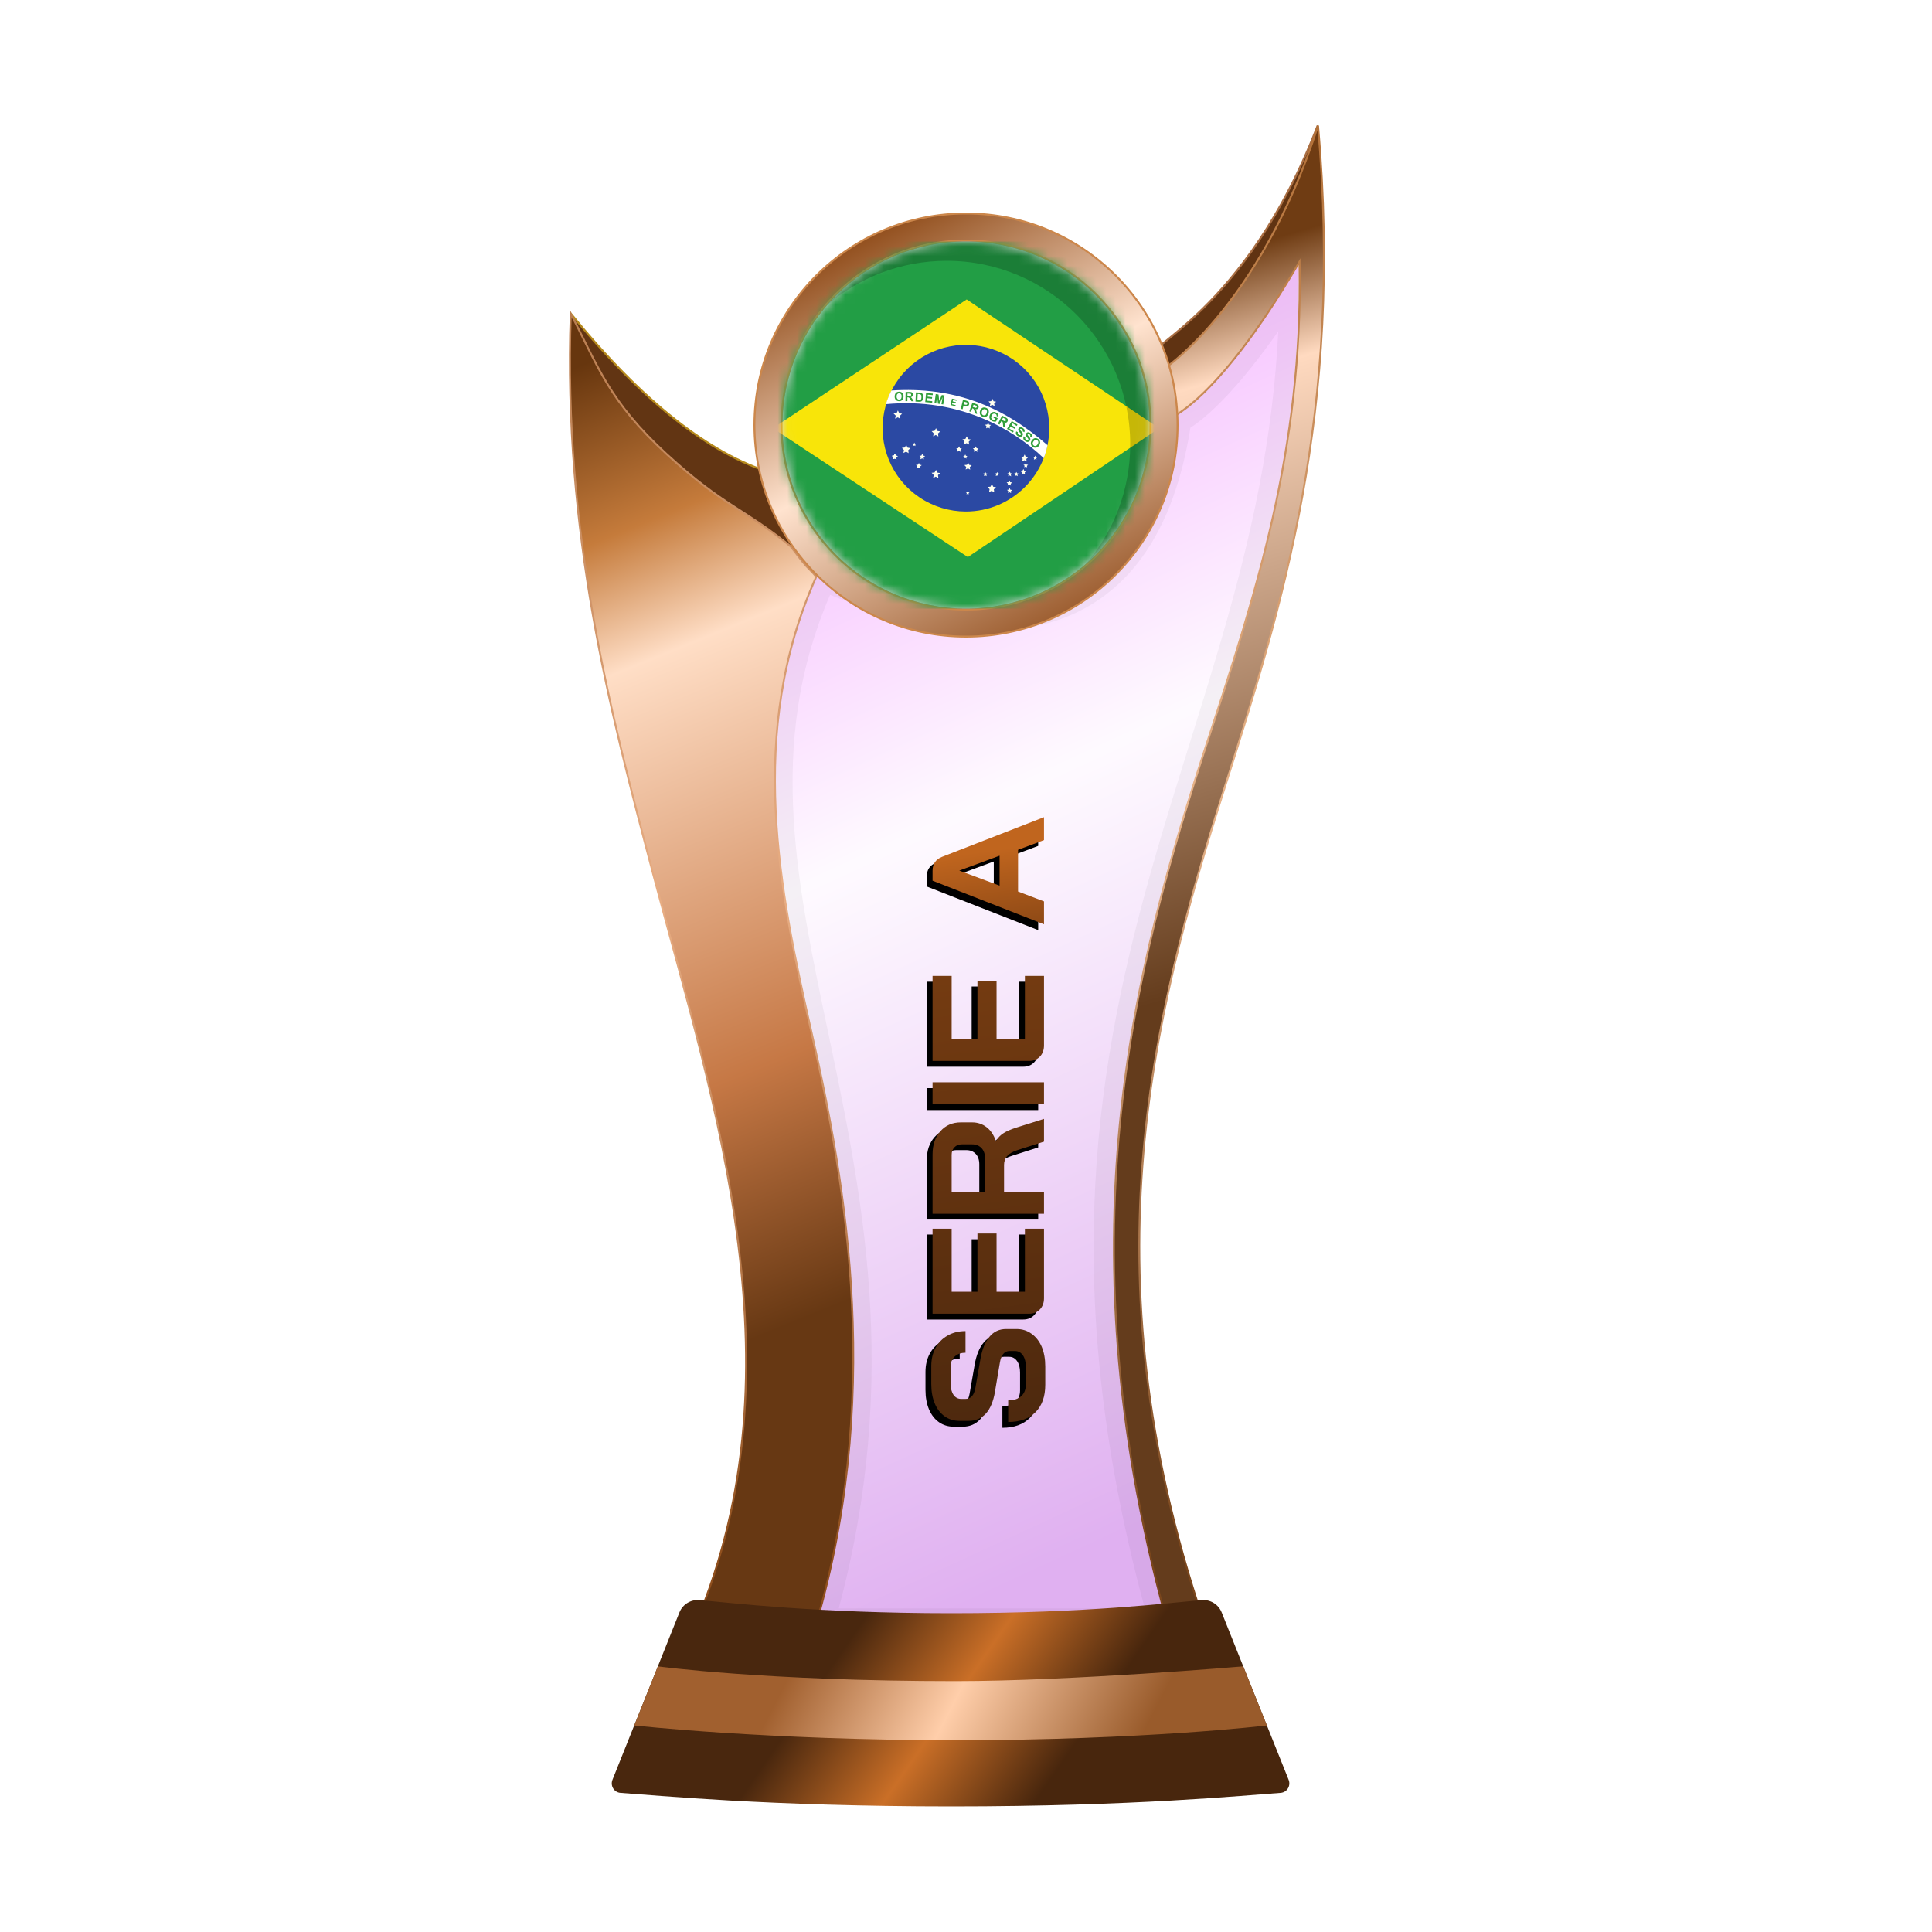 <?xml version="1.0" encoding="UTF-8"?>
<svg width="200px" height="200px" viewBox="0 0 200 200" version="1.1" xmlns="http://www.w3.org/2000/svg" xmlns:xlink="http://www.w3.org/1999/xlink">
    <title>brazil_bronze</title>
    <defs>
        <linearGradient x1="39.044%" y1="6.772%" x2="58.233%" y2="95.397%" id="linearGradient-1">
            <stop stop-color="#EE86FF" offset="0%"></stop>
            <stop stop-color="#FEF7FF" offset="37.799%"></stop>
            <stop stop-color="#CB7CE7" offset="100%"></stop>
        </linearGradient>
        <filter x="-9.2%" y="-7.0%" width="118.4%" height="110.5%" filterUnits="objectBoundingBox" id="filter-2">
            <feGaussianBlur stdDeviation="1" in="SourceGraphic"></feGaussianBlur>
        </filter>
        <linearGradient x1="50.332%" y1="8.222%" x2="53.008%" y2="57.196%" id="linearGradient-3">
            <stop stop-color="#6F3C13" offset="0%"></stop>
            <stop stop-color="#FFDAC0" offset="17.202%"></stop>
            <stop stop-color="#643C1C" offset="100%"></stop>
        </linearGradient>
        <linearGradient x1="50.955%" y1="-0.323%" x2="51.506%" y2="94.957%" id="linearGradient-4">
            <stop stop-color="#B37138" offset="0%"></stop>
            <stop stop-color="#E7B389" offset="47.712%"></stop>
            <stop stop-color="#7A461C" offset="100%"></stop>
        </linearGradient>
        <linearGradient x1="48.684%" y1="0.016%" x2="56.281%" y2="77.617%" id="linearGradient-5">
            <stop stop-color="#67360E" offset="0%"></stop>
            <stop stop-color="#C57B3B" offset="17.533%"></stop>
            <stop stop-color="#FFDEC6" offset="30.861%"></stop>
            <stop stop-color="#C67845" offset="74.156%"></stop>
            <stop stop-color="#673813" offset="100%"></stop>
        </linearGradient>
        <linearGradient x1="52.298%" y1="-0.283%" x2="54.68%" y2="93.621%" id="linearGradient-6">
            <stop stop-color="#BA7E51" offset="0%"></stop>
            <stop stop-color="#E8AD83" offset="47.712%"></stop>
            <stop stop-color="#904F1D" offset="100%"></stop>
        </linearGradient>
        <linearGradient x1="29.723%" y1="45.927%" x2="71.412%" y2="54.64%" id="linearGradient-7">
            <stop stop-color="#49270E" offset="0%"></stop>
            <stop stop-color="#CA6F27" offset="49.166%"></stop>
            <stop stop-color="#48260D" offset="100%"></stop>
        </linearGradient>
        <linearGradient x1="22.357%" y1="48.161%" x2="82.774%" y2="51.797%" id="linearGradient-8">
            <stop stop-color="#A1602F" offset="0%"></stop>
            <stop stop-color="#FFCEAA" offset="46.571%"></stop>
            <stop stop-color="#995B2B" offset="100%"></stop>
        </linearGradient>
        <linearGradient x1="23.205%" y1="8.071%" x2="68.723%" y2="96.164%" id="linearGradient-9">
            <stop stop-color="#945221" offset="0%"></stop>
            <stop stop-color="#FFE3CF" offset="47.712%"></stop>
            <stop stop-color="#9F6134" offset="100%"></stop>
        </linearGradient>
        <linearGradient x1="0%" y1="50.651%" x2="94.547%" y2="48.224%" id="linearGradient-10">
            <stop stop-color="#4E290E" offset="0%"></stop>
            <stop stop-color="#743B11" offset="78.543%"></stop>
            <stop stop-color="#C0651E" offset="100%"></stop>
        </linearGradient>
        <path d="M74.856,121.8 C73.648,121.8 72.703,121.465 72.022,120.795 C71.341,120.114 71,119.169 71,117.96 L73.241,117.96 C73.241,118.531 73.384,118.982 73.67,119.311 C73.966,119.63 74.373,119.789 74.889,119.789 L76.719,119.789 C77.202,119.789 77.592,119.691 77.889,119.493 C78.196,119.284 78.35,119.009 78.35,118.669 L78.35,118.108 C78.35,117.57 77.955,117.235 77.164,117.103 L74.131,116.592 C73.142,116.427 72.39,116.114 71.873,115.653 C71.368,115.18 71.115,114.582 71.115,113.856 L71.115,112.934 C71.115,112.351 71.269,111.84 71.577,111.401 C71.895,110.95 72.34,110.604 72.912,110.363 C73.494,110.121 74.164,110 74.922,110 L76.785,110 C77.499,110 78.13,110.148 78.68,110.445 C79.229,110.742 79.652,111.159 79.949,111.697 C80.256,112.225 80.41,112.84 80.41,113.543 L78.169,113.543 C78.169,113.082 78.043,112.714 77.79,112.439 C77.537,112.153 77.202,112.011 76.785,112.011 L74.922,112.011 C74.461,112.011 74.087,112.109 73.802,112.307 C73.527,112.505 73.39,112.769 73.39,113.098 L73.39,113.543 C73.39,114.093 73.769,114.433 74.527,114.565 L77.543,115.092 C78.542,115.268 79.306,115.581 79.834,116.032 C80.361,116.471 80.624,117.043 80.624,117.746 L80.624,118.834 C80.624,119.416 80.46,119.932 80.13,120.383 C79.811,120.833 79.361,121.185 78.779,121.437 C78.196,121.679 77.521,121.8 76.752,121.8 L74.856,121.8 Z M83.809,121.668 C83.337,121.668 82.952,121.525 82.656,121.24 C82.359,120.954 82.211,120.58 82.211,120.119 L82.211,110.132 L91.011,110.132 L91.011,112.109 L84.485,112.109 L84.485,114.779 L90.517,114.779 L90.517,116.757 L84.485,116.757 L84.485,119.691 L91.011,119.691 L91.011,121.668 L83.809,121.668 Z M92.559,110.132 L98.69,110.132 C99.69,110.132 100.492,110.401 101.096,110.939 C101.712,111.478 102.019,112.186 102.019,113.065 L102.019,114.219 C102.019,114.79 101.854,115.29 101.525,115.719 C101.206,116.136 100.739,116.455 100.124,116.675 L100.124,116.708 C100.475,116.938 100.739,117.202 100.915,117.499 C101.102,117.795 101.283,118.207 101.459,118.735 L102.382,121.668 L100.025,121.668 L99.151,118.932 C99.009,118.46 98.811,118.108 98.558,117.878 C98.306,117.647 97.992,117.532 97.619,117.532 L94.834,117.532 L94.834,121.668 L92.559,121.668 L92.559,110.132 Z M98.262,115.57 C98.723,115.57 99.086,115.45 99.349,115.208 C99.613,114.955 99.745,114.631 99.745,114.235 L99.745,113.164 C99.745,112.846 99.646,112.593 99.448,112.406 C99.251,112.208 98.987,112.109 98.657,112.109 L94.834,112.109 L94.834,115.57 L98.262,115.57 Z M103.894,110.132 L106.168,110.132 L106.168,121.668 L103.894,121.668 L103.894,110.132 Z M109.979,121.668 C109.506,121.668 109.122,121.525 108.825,121.24 C108.528,120.954 108.38,120.58 108.38,120.119 L108.38,110.132 L117.181,110.132 L117.181,112.109 L110.654,112.109 L110.654,114.779 L116.686,114.779 L116.686,116.757 L110.654,116.757 L110.654,119.691 L117.181,119.691 L117.181,121.668 L109.979,121.668 Z M130.233,118.982 L125.915,118.982 L124.894,121.668 L122.52,121.668 L127.036,110.132 L128.058,110.132 C128.772,110.132 129.255,110.461 129.508,111.121 L133.612,121.668 L131.239,121.668 L130.233,118.982 Z M126.525,117.07 L129.623,117.07 L128.091,112.917 L128.074,112.917 L126.525,117.07 Z" id="path-11"></path>
        <filter x="-1.4%" y="-7.6%" width="101.9%" height="110.2%" filterUnits="objectBoundingBox" id="filter-12">
            <feOffset dx="-0.6" dy="-0.6" in="SourceAlpha" result="shadowOffsetOuter1"></feOffset>
            <feColorMatrix values="0 0 0 0 0   0 0 0 0 0   0 0 0 0 0  0 0 0 0.2 0" type="matrix" in="shadowOffsetOuter1"></feColorMatrix>
        </filter>
        <circle id="path-13" cx="19" cy="19" r="19"></circle>
    </defs>
    <g id="brazil_bronze" stroke="none" stroke-width="1" fill="none" fill-rule="evenodd">
        <g id="euro_qualify_gold_shield" transform="translate(59, 13)">
            <g id="cup" transform="translate(-0, 0)">
                <path d="M25.9,46 C10,79.5 39.5,107 25.182,155.5 L62.144,155.5 C43.037,88.637 76.262,63.456 75.431,14.451 C66.71,28.571 62.4,30 62.4,30 C59.078,53.672 42.512,53.06 25.9,46 Z" id="glass" fill="url(#linearGradient-1)" fill-rule="nonzero" opacity="0.6"></path>
                <path d="M25.9,46 C10,79.5 39.5,107 25.182,155.5 L62.144,155.5 C43.037,88.637 76.262,63.456 75.431,14.451 C66.71,28.571 62.4,30 62.4,30 C59.078,53.672 42.512,53.06 25.9,46 Z" id="glass-shadow" stroke="#000000" stroke-width="4" opacity="0.2" fill-rule="nonzero" filter="url(#filter-2)"></path>
                <path d="M77.4,0 C69.9,19.5 58.9,23 60.4,24 L61.4,26.5 C69.9,24 77.4,10 77.4,0 Z" id="Path" stroke="#A96E43" stroke-width="0.2" fill="#603312" fill-rule="nonzero"></path>
                <path d="M75.531,14.449 L75.525,14.093 L75.345,14.4 C71.083,21.669 67.706,25.673 65.398,27.859 C64.244,28.951 63.358,29.589 62.763,29.953 C62.465,30.135 62.24,30.248 62.091,30.316 C62.045,30.337 62.007,30.353 61.975,30.366 L61.012,25.547 C61.029,25.536 61.05,25.522 61.075,25.505 C61.155,25.452 61.271,25.372 61.422,25.264 C61.723,25.046 62.159,24.715 62.701,24.256 C63.784,23.338 65.292,21.913 66.989,19.877 C70.329,15.871 74.404,9.504 77.441,0.005 C80.081,29.62 73.719,49.746 67.747,68.635 C60.167,92.611 53.219,119.579 66.142,156.4 L62.219,156.4 C50.618,115.733 58.388,86.997 66.053,63.575 C70.975,48.533 75.856,33.617 75.531,14.449 Z" id="Path" stroke="url(#linearGradient-4)" stroke-width="0.2" fill="url(#linearGradient-3)" fill-rule="nonzero"></path>
                <path d="M0.12,19.5 C7.453,28.5 14.413,34 21,36 L24,45 C8.413,35.333 0.453,26.833 0.12,19.5 Z" id="Path-2" stroke="#B68A1C" stroke-width="0.2" fill="#623513"></path>
                <path d="M12.448,156.4 C24.523,129.475 14.934,101.369 8.615,77.48 C4.139,60.556 -0.705,42.242 0.085,19.478 C2.915,24.898 4,28.5 10,34 C16,39.5 17.965,39.575 22.86,43.571 C23.46,44.321 23.976,45.069 24.5,45.631 C24.763,45.913 25,46.147 25.16,46.312 C25.213,46.367 25.327,46.496 25.5,46.7 C18.264,62.841 21.677,79.21 25.037,94.011 C28.6,109.705 32.549,132.09 25.108,156.4 L12.448,156.4 Z" id="Path" stroke="url(#linearGradient-6)" stroke-width="0.2" fill="url(#linearGradient-5)" fill-rule="nonzero"></path>
                <path d="M11.335,153.913 C11.669,153.078 12.513,152.565 13.409,152.641 C16.674,152.916 25.364,154 39.5,154 C53.636,154 62.126,152.916 65.391,152.641 C66.287,152.565 67.131,153.078 67.465,153.913 L74.398,171.244 C74.647,171.869 74.227,172.553 73.557,172.598 C69.827,172.849 58.454,174 39.5,174 C20.546,174 8.973,172.849 5.243,172.598 C4.573,172.553 4.153,171.869 4.402,171.244 L11.335,153.913 Z" id="Path" fill="url(#linearGradient-7)" fill-rule="nonzero"></path>
                <path d="M9.1,159.5 C9.1,159.5 20.307,161.029 39.902,161.029 C51.809,161.029 69.7,159.5 69.7,159.5 L72.15,165.617 C72.15,165.617 59.498,167.146 39.902,167.146 C20.307,167.146 6.66,165.617 6.66,165.617 L9.1,159.5 Z" id="Path" fill="url(#linearGradient-8)" fill-rule="nonzero"></path>
                <circle id="Oval" fill="#8B4934" cx="41" cy="31" r="21"></circle>
                <path d="M41,9.1 C47.048,9.1 52.523,11.551 56.486,15.514 C60.449,19.477 62.9,24.952 62.9,31 C62.9,37.048 60.449,42.523 56.486,46.486 C52.523,50.449 47.048,52.9 41,52.9 C34.952,52.9 29.477,50.449 25.514,46.486 C21.551,42.523 19.1,37.048 19.1,31 C19.1,24.952 21.551,19.477 25.514,15.514 C29.477,11.551 34.952,9.1 41,9.1 Z M41,11.9 C35.726,11.9 30.951,14.038 27.494,17.494 C24.038,20.951 21.9,25.726 21.9,31 C21.9,36.274 24.038,41.049 27.494,44.506 C30.951,47.962 35.726,50.1 41,50.1 C46.274,50.1 51.049,47.962 54.506,44.506 C57.962,41.049 60.1,36.274 60.1,31 C60.1,25.726 57.962,20.951 54.506,17.494 C51.049,14.038 46.274,11.9 41,11.9 Z" id="Shape" stroke="#CC874B" stroke-width="0.2" fill="url(#linearGradient-9)"></path>
            </g>
        </g>
        <g id="Combined-Shape" fill-rule="nonzero" transform="translate(102.306, 115.9) rotate(-90) translate(-102.306, -115.9)">
            <use fill="black" fill-opacity="1" filter="url(#filter-12)" xlink:href="#path-11"></use>
            <use fill="url(#linearGradient-10)" xlink:href="#path-11"></use>
        </g>
        <g id="flag" transform="translate(81, 25)">
            <mask id="mask-14" fill="white">
                <use xlink:href="#path-13"></use>
            </mask>
            <use id="Mask" fill="#D8D8D8" xlink:href="#path-13"></use>
            <g mask="url(#mask-14)">
                <g transform="translate(-6, 0)">
                    <path d="M0,3.8 C0,1.701 1.701,0 3.8,0 L45.6,0 C47.699,0 49.4,1.701 49.4,3.8 L49.4,34.2 C49.4,36.299 47.699,38 45.6,38 L3.8,38 C1.701,38 0,36.299 0,34.2 L0,3.8 Z" id="Path" fill="#229E45"></path>
                    <g id="inner" stroke-width="1" fill="none" transform="translate(5, 6)">
                        <polygon id="Path" fill="#F8E509" points="20.191 26.667 40 13.333 20.069 0 0 13.333"></polygon>
                        <path d="M28.618,13.333 C28.618,18.093 24.752,21.952 19.978,21.952 C18.272,21.95 16.606,21.441 15.189,20.491 C13.772,19.542 12.668,18.193 12.018,16.616 C11.367,15.04 11.198,13.305 11.534,11.633 C11.868,9.96 12.692,8.424 13.899,7.22 C15.107,6.015 16.645,5.195 18.318,4.864 C19.991,4.533 21.725,4.706 23.3,5.36 C24.876,6.014 26.222,7.121 27.168,8.54 C28.114,9.959 28.619,11.627 28.618,13.333 Z" id="Path" fill="#2B49A3"></path>
                        <path d="M17.141,18.499 L16.87,18.343 L16.599,18.479 L16.66,18.174 L16.444,17.944 L16.748,17.91 L16.897,17.639 L17.026,17.923 L17.324,17.977 L17.1,18.181 M22.923,19.962 L22.659,19.806 L22.388,19.941 L22.442,19.637 L22.233,19.413 L22.537,19.379 L22.68,19.102 L22.815,19.386 L23.113,19.44 L22.883,19.65 M20.432,17.619 L20.201,17.483 L19.965,17.605 L20.019,17.341 L19.829,17.145 L20.1,17.118 L20.222,16.874 L20.33,17.125 L20.594,17.172 L20.391,17.355 M26.282,16.779 L26.052,16.644 L25.814,16.766 L25.869,16.502 L25.686,16.312 L25.95,16.285 L26.072,16.048 L26.18,16.292 L26.437,16.339 L26.241,16.515 M20.33,15.025 L20.059,14.877 L19.788,15.012 L19.843,14.7 L19.633,14.477 L19.937,14.443 L20.079,14.166 L20.215,14.45 L20.513,14.504 L20.283,14.721 M13.2,12.351 L12.93,12.202 L12.659,12.338 L12.726,12.026 L12.503,11.803 L12.815,11.769 L12.95,11.491 L13.085,11.775 L13.383,11.83 L13.16,12.04 M14.06,15.912 L13.79,15.757 L13.519,15.892 L13.579,15.588 L13.363,15.364 L13.668,15.323 L13.81,15.053 L13.945,15.337 L14.243,15.391 L14.02,15.601 M22.957,11.044 L22.713,10.909 L22.47,11.031 L22.524,10.76 L22.334,10.557 L22.605,10.523 L22.734,10.279 L22.849,10.537 L23.12,10.584 L22.916,10.767 M22.463,13.36 L22.28,13.252 L22.084,13.346 L22.124,13.13 L21.975,12.974 L22.192,12.947 L22.294,12.757 L22.382,12.96 L22.585,12.994 L22.436,13.143 M12.808,16.556 L12.625,16.454 L12.442,16.542 L12.483,16.339 L12.341,16.19 L12.544,16.163 L12.638,15.98 L12.726,16.17 L12.93,16.21 L12.774,16.346 M26.329,17.382 L26.18,17.307 L26.031,17.375 L26.065,17.219 L25.95,17.111 L26.112,17.091 L26.194,16.955 L26.261,17.091 L26.431,17.125 L26.302,17.226" id="Shape" fill="#FFFFEF"></path>
                        <polyline id="Path" fill="#FFFFEF" points="12.808 16.556 12.625 16.454 12.442 16.542 12.483 16.339 12.341 16.19 12.544 16.163 12.638 15.98 12.726 16.17 12.93 16.21 12.774 16.346"></polyline>
                        <path d="M12.808,16.556 L12.625,16.454 L12.442,16.542 L12.483,16.339 L12.341,16.19 L12.544,16.163 L12.638,15.98 L12.726,16.17 L12.93,16.21 L12.774,16.346 M15.638,16.549 L15.462,16.454 L15.279,16.542 L15.32,16.339 L15.178,16.19 L15.381,16.163 L15.475,15.98 L15.563,16.17 L15.767,16.204 L15.611,16.346 M15.286,17.497 L15.11,17.395 L14.927,17.49 L14.967,17.287 L14.825,17.131 L15.028,17.104 L15.123,16.921 L15.211,17.111 L15.415,17.151 L15.259,17.287 M21.177,15.784 L21,15.675 L20.811,15.77 L20.852,15.567 L20.716,15.412 L20.919,15.391 L21.014,15.208 L21.095,15.398 L21.298,15.432 L21.149,15.574 M19.45,15.777 L19.267,15.675 L19.084,15.77 L19.125,15.567 L18.989,15.412 L19.192,15.391 L19.287,15.201 L19.369,15.398 L19.572,15.432 L19.423,15.574 M14.764,15.181 L14.649,15.114 L14.534,15.168 L14.561,15.039 L14.473,14.944 L14.602,14.931 L14.656,14.816 L14.71,14.938 L14.839,14.958 L14.744,15.046 M26.106,18.12 L25.93,18.018 L25.747,18.113 L25.787,17.91 L25.645,17.754 L25.848,17.727 L25.943,17.544 L26.031,17.734 L26.234,17.774 L26.078,17.91 M24.67,18.316 L24.521,18.221 L24.366,18.302 L24.399,18.127 L24.284,18.005 L24.453,17.984 L24.535,17.829 L24.602,17.991 L24.772,18.018 L24.643,18.14 M25.347,18.296 L25.212,18.215 L25.07,18.282 L25.097,18.127 L24.988,18.012 L25.144,17.991 L25.219,17.856 L25.286,17.991 L25.442,18.025 L25.327,18.133 M27.297,16.59 L27.162,16.522 L27.026,16.59 L27.06,16.434 L26.952,16.319 L27.108,16.298 L27.175,16.163 L27.243,16.305 L27.385,16.332 L27.277,16.441 M24.65,19.271 L24.481,19.176 L24.298,19.257 L24.338,19.068 L24.203,18.932 L24.406,18.912 L24.494,18.743 L24.575,18.919 L24.779,18.953 L24.623,19.081 M24.663,20.043 L24.501,19.948 L24.338,20.036 L24.379,19.846 L24.25,19.711 L24.433,19.684 L24.515,19.515 L24.589,19.691 L24.772,19.724 L24.636,19.86 M23.35,18.296 L23.221,18.215 L23.086,18.282 L23.113,18.133 L23.011,18.018 L23.16,18.005 L23.228,17.869 L23.296,18.005 L23.445,18.032 L23.336,18.14 M22.131,18.296 L21.996,18.215 L21.86,18.282 L21.894,18.133 L21.786,18.018 L21.942,18.005 L22.009,17.869 L22.077,18.005 L22.219,18.032 L22.111,18.14 M20.052,16.474 L19.917,16.4 L19.782,16.468 L19.816,16.312 L19.707,16.204 L19.856,16.183 L19.924,16.048 L19.991,16.183 L20.14,16.217 L20.032,16.319 M20.283,20.178 L20.174,20.117 L20.052,20.178 L20.079,20.043 L19.991,19.948 L20.12,19.934 L20.181,19.819 L20.235,19.941 L20.364,19.962 L20.269,20.049 M17.141,14.186 L16.87,14.03 L16.599,14.166 L16.66,13.861 L16.444,13.637 L16.748,13.597 L16.897,13.326 L17.026,13.61 L17.324,13.665 L17.1,13.874" id="Shape" fill="#FFFFEF"></path>
                        <path d="M28.049,16.434 C28.217,15.999 28.348,15.55 28.442,15.093 C23.851,11.065 18.739,8.999 12.28,9.426 C12.045,9.879 11.853,10.353 11.704,10.841 C19.355,10.11 24.975,13.495 28.049,16.434 Z" id="Path" fill="#FFFFFF"></path>
                        <path d="M25.99,14.172 L26.146,14.26 C26.122,14.306 26.115,14.359 26.125,14.409 C26.141,14.458 26.175,14.499 26.22,14.524 C26.268,14.558 26.315,14.579 26.356,14.572 C26.396,14.572 26.423,14.552 26.444,14.524 C26.456,14.507 26.46,14.485 26.457,14.463 C26.452,14.438 26.44,14.415 26.423,14.396 C26.41,14.376 26.376,14.328 26.322,14.274 C26.266,14.216 26.224,14.147 26.2,14.071 C26.183,14.013 26.188,13.951 26.212,13.897 C26.237,13.842 26.281,13.798 26.335,13.773 C26.385,13.752 26.439,13.748 26.491,13.759 C26.555,13.774 26.615,13.802 26.667,13.841 C26.762,13.908 26.823,13.976 26.843,14.057 C26.852,14.095 26.854,14.135 26.847,14.173 C26.84,14.212 26.825,14.248 26.802,14.281 L26.64,14.179 C26.66,14.139 26.667,14.098 26.654,14.064 C26.647,14.03 26.62,13.996 26.572,13.969 C26.538,13.941 26.495,13.925 26.451,13.922 C26.438,13.921 26.426,13.924 26.415,13.93 C26.404,13.936 26.396,13.945 26.39,13.956 C26.376,13.976 26.376,13.996 26.383,14.023 C26.39,14.05 26.423,14.105 26.491,14.172 C26.559,14.24 26.599,14.301 26.627,14.342 C26.651,14.386 26.662,14.436 26.658,14.487 C26.654,14.537 26.637,14.585 26.606,14.626 C26.575,14.672 26.53,14.707 26.477,14.727 C26.427,14.751 26.37,14.758 26.315,14.748 C26.254,14.734 26.193,14.707 26.125,14.66 C26.024,14.592 25.963,14.518 25.943,14.436 C25.921,14.344 25.935,14.247 25.983,14.165 L25.99,14.172 Z M25.205,13.658 L25.374,13.746 C25.353,13.793 25.348,13.845 25.36,13.895 C25.378,13.941 25.411,13.98 25.455,14.003 C25.509,14.037 25.55,14.05 25.59,14.044 C25.631,14.044 25.658,14.023 25.678,13.989 C25.689,13.973 25.694,13.954 25.692,13.935 C25.692,13.915 25.678,13.888 25.658,13.868 C25.623,13.826 25.587,13.785 25.55,13.746 C25.476,13.671 25.428,13.61 25.415,13.556 C25.404,13.521 25.4,13.485 25.405,13.448 C25.41,13.412 25.422,13.377 25.442,13.346 C25.467,13.305 25.505,13.271 25.55,13.252 C25.596,13.23 25.648,13.223 25.699,13.231 C25.762,13.242 25.821,13.265 25.875,13.299 C25.977,13.367 26.038,13.434 26.058,13.509 C26.07,13.547 26.074,13.587 26.069,13.627 C26.065,13.667 26.052,13.705 26.031,13.739 L25.861,13.644 C25.882,13.597 25.889,13.563 25.875,13.529 C25.861,13.495 25.834,13.461 25.787,13.434 C25.75,13.408 25.704,13.393 25.658,13.394 C25.647,13.395 25.636,13.398 25.627,13.404 C25.617,13.41 25.61,13.418 25.604,13.428 C25.59,13.448 25.59,13.468 25.597,13.495 C25.604,13.522 25.645,13.576 25.712,13.644 C25.78,13.712 25.828,13.766 25.848,13.807 C25.875,13.849 25.889,13.899 25.889,13.949 C25.889,13.999 25.875,14.049 25.848,14.091 C25.819,14.138 25.776,14.176 25.726,14.2 C25.675,14.223 25.619,14.23 25.564,14.22 C25.494,14.208 25.427,14.183 25.367,14.145 C25.28,14.099 25.212,14.021 25.177,13.929 C25.151,13.838 25.161,13.741 25.205,13.658 Z M24.243,13.4 L24.738,12.588 L25.333,12.96 L25.252,13.096 L24.819,12.825 L24.71,13.008 L25.117,13.258 L25.029,13.394 L24.622,13.143 L24.487,13.367 L24.941,13.637 L24.859,13.773 L24.25,13.4 L24.243,13.4 Z M22.842,12.249 L22.916,12.114 L23.282,12.297 L23.113,12.635 C23.058,12.649 22.991,12.656 22.909,12.649 C22.831,12.64 22.756,12.617 22.686,12.581 C22.604,12.541 22.534,12.481 22.483,12.405 C22.436,12.335 22.413,12.252 22.415,12.168 C22.419,12.081 22.442,11.995 22.483,11.918 C22.523,11.836 22.584,11.766 22.659,11.714 C22.73,11.665 22.816,11.639 22.902,11.64 C22.97,11.64 23.038,11.66 23.119,11.708 C23.227,11.755 23.295,11.823 23.329,11.897 C23.364,11.971 23.372,12.056 23.349,12.134 L23.167,12.08 C23.178,12.035 23.173,11.987 23.153,11.945 C23.133,11.904 23.099,11.877 23.045,11.85 C23.013,11.832 22.978,11.821 22.942,11.817 C22.906,11.814 22.869,11.818 22.835,11.83 C22.767,11.85 22.706,11.911 22.659,12.006 C22.611,12.101 22.591,12.188 22.611,12.263 C22.621,12.298 22.638,12.331 22.661,12.359 C22.684,12.387 22.714,12.41 22.747,12.425 C22.781,12.446 22.821,12.459 22.862,12.459 C22.902,12.466 22.943,12.466 22.984,12.459 L23.038,12.351 L22.842,12.249 Z M16.734,10.739 L16.87,9.792 L17.154,9.839 L17.229,10.502 L17.493,9.893 L17.777,9.934 L17.642,10.868 L17.459,10.841 L17.574,10.103 L17.276,10.814 L17.093,10.787 L17.019,10.022 L16.91,10.767 L16.734,10.739 Z M15.78,10.624 L15.868,9.677 L16.565,9.744 L16.552,9.907 L16.044,9.859 L16.023,10.062 L16.497,10.11 L16.477,10.272 L16.003,10.225 L15.983,10.482 L16.511,10.53 L16.497,10.692 L15.78,10.624 Z" id="Shape" fill="#309E3A" fill-rule="nonzero"></path>
                        <path d="M12.617,10.036 C12.617,9.934 12.637,9.859 12.665,9.792 C12.688,9.743 12.72,9.7 12.759,9.663 C12.794,9.628 12.835,9.6 12.881,9.582 C12.949,9.562 13.017,9.548 13.084,9.548 C13.226,9.548 13.335,9.602 13.423,9.683 C13.465,9.735 13.496,9.795 13.514,9.859 C13.533,9.922 13.539,9.99 13.531,10.056 C13.531,10.205 13.484,10.326 13.396,10.415 C13.351,10.456 13.297,10.488 13.239,10.508 C13.181,10.528 13.119,10.535 13.057,10.53 C12.997,10.53 12.937,10.519 12.881,10.495 C12.825,10.472 12.774,10.438 12.732,10.394 C12.648,10.294 12.607,10.165 12.617,10.036 Z" id="Path" fill="#309E3A" fill-rule="nonzero"></path>
                        <path d="M12.814,10.035 C12.814,10.137 12.835,10.218 12.882,10.279 C12.929,10.333 12.99,10.367 13.072,10.367 C13.107,10.37 13.142,10.364 13.175,10.351 C13.207,10.338 13.237,10.319 13.261,10.293 C13.308,10.239 13.329,10.157 13.335,10.042 C13.335,9.934 13.322,9.853 13.268,9.799 C13.246,9.771 13.218,9.749 13.186,9.734 C13.155,9.719 13.12,9.711 13.085,9.71 C13.049,9.709 13.014,9.716 12.981,9.73 C12.948,9.744 12.919,9.765 12.895,9.792 C12.841,9.846 12.821,9.927 12.814,10.035 Z" id="Path" fill="#F7FFFF" fill-rule="nonzero"></path>
                        <path d="M13.735,10.523 L13.749,9.575 L14.155,9.575 C14.257,9.575 14.324,9.589 14.372,9.609 C14.419,9.623 14.453,9.656 14.48,9.697 C14.507,9.738 14.521,9.792 14.521,9.853 C14.521,9.918 14.497,9.981 14.453,10.029 C14.403,10.076 14.339,10.104 14.27,10.11 L14.372,10.191 C14.399,10.219 14.433,10.273 14.473,10.347 L14.588,10.537 L14.358,10.537 L14.223,10.32 L14.128,10.184 C14.112,10.166 14.091,10.152 14.067,10.144 C14.036,10.135 14.004,10.13 13.972,10.13 L13.932,10.13 L13.932,10.523 L13.735,10.523 Z" id="Path" fill="#309E3A" fill-rule="nonzero"></path>
                        <path d="M13.939,9.981 L14.074,9.981 C14.169,9.981 14.23,9.981 14.25,9.968 C14.271,9.968 14.291,9.947 14.305,9.934 C14.318,9.92 14.325,9.886 14.325,9.866 C14.325,9.825 14.318,9.799 14.298,9.785 C14.284,9.765 14.257,9.751 14.23,9.744 L14.095,9.744 L13.939,9.738 L13.939,9.975 L13.939,9.981 Z" id="Path" fill="#FFFFFF" fill-rule="nonzero"></path>
                        <path d="M14.818,9.622 L15.17,9.643 C15.245,9.643 15.305,9.649 15.346,9.663 C15.399,9.682 15.445,9.715 15.482,9.758 C15.521,9.805 15.548,9.861 15.563,9.92 C15.583,9.981 15.59,10.056 15.583,10.144 C15.583,10.213 15.572,10.281 15.549,10.347 C15.522,10.415 15.482,10.469 15.434,10.509 C15.395,10.542 15.348,10.565 15.299,10.577 C15.258,10.591 15.197,10.591 15.129,10.591 L14.771,10.57 L14.818,9.622 Z" id="Path" fill="#309E3A" fill-rule="nonzero"></path>
                        <path d="M15.001,9.792 L14.967,10.421 L15.225,10.421 C15.259,10.421 15.286,10.408 15.306,10.387 C15.326,10.367 15.347,10.34 15.36,10.3 C15.374,10.259 15.387,10.198 15.387,10.123 L15.38,9.954 C15.371,9.918 15.352,9.886 15.326,9.859 C15.304,9.837 15.276,9.82 15.245,9.812 C15.194,9.8 15.142,9.794 15.089,9.792 L15.001,9.792 Z" id="Path" fill="#FFFFFF" fill-rule="nonzero"></path>
                        <path d="M19.463,11.315 L19.686,10.394 L19.984,10.462 L20.201,10.53 C20.248,10.557 20.289,10.597 20.309,10.658 C20.336,10.713 20.336,10.774 20.323,10.848 C20.309,10.902 20.289,10.95 20.255,10.983 C20.23,11.013 20.199,11.037 20.164,11.053 C20.129,11.07 20.091,11.078 20.052,11.078 C20.005,11.078 19.937,11.065 19.849,11.044 L19.734,11.011 L19.652,11.363 L19.463,11.315 Z" id="Path" fill="#309E3A" fill-rule="nonzero"></path>
                        <path d="M19.828,10.597 L19.774,10.855 L19.875,10.882 C19.943,10.895 19.997,10.909 20.024,10.902 C20.051,10.898 20.075,10.887 20.095,10.868 C20.114,10.85 20.127,10.826 20.133,10.8 C20.133,10.767 20.133,10.739 20.119,10.713 C20.104,10.685 20.08,10.663 20.051,10.652 L19.923,10.618 L19.835,10.597 L19.828,10.597 Z" id="Path" fill="#FFFFFF" fill-rule="nonzero"></path>
                        <path d="M20.343,11.579 L20.662,10.686 L21.034,10.821 C21.136,10.855 21.197,10.889 21.237,10.916 C21.271,10.95 21.298,10.983 21.305,11.038 C21.312,11.092 21.319,11.139 21.305,11.194 C21.278,11.261 21.237,11.309 21.183,11.342 C21.129,11.37 21.061,11.376 20.98,11.363 C21.007,11.396 21.034,11.431 21.048,11.471 L21.102,11.654 L21.142,11.864 L20.933,11.789 L20.865,11.546 C20.852,11.49 20.837,11.436 20.817,11.383 C20.808,11.362 20.794,11.343 20.777,11.329 C20.763,11.309 20.736,11.295 20.689,11.281 L20.655,11.268 L20.52,11.647 L20.343,11.579 Z" id="Path" fill="#309E3A" fill-rule="nonzero"></path>
                        <path d="M20.708,11.126 L20.837,11.173 C20.925,11.207 20.979,11.22 21.006,11.22 C21.026,11.22 21.047,11.22 21.067,11.2 C21.087,11.187 21.101,11.166 21.108,11.139 C21.121,11.112 21.121,11.085 21.108,11.058 C21.098,11.032 21.078,11.01 21.053,10.997 L20.918,10.95 L20.783,10.902 L20.701,11.126 L20.708,11.126 Z" id="Path" fill="#FFFFFF" fill-rule="nonzero"></path>
                        <path d="M21.454,11.545 C21.477,11.466 21.516,11.392 21.569,11.329 C21.603,11.288 21.645,11.253 21.691,11.227 C21.733,11.203 21.779,11.187 21.826,11.18 C21.894,11.18 21.962,11.18 22.036,11.207 C22.097,11.222 22.153,11.249 22.202,11.288 C22.251,11.326 22.292,11.375 22.32,11.43 C22.375,11.539 22.375,11.667 22.334,11.816 C22.301,11.944 22.218,12.053 22.104,12.121 C22.002,12.182 21.881,12.188 21.752,12.148 C21.692,12.133 21.635,12.105 21.586,12.066 C21.537,12.028 21.497,11.979 21.468,11.924 C21.44,11.865 21.425,11.801 21.423,11.736 C21.421,11.671 21.431,11.606 21.454,11.545 Z" id="Path" fill="#309E3A" fill-rule="nonzero"></path>
                        <path d="M21.644,11.599 C21.617,11.701 21.61,11.789 21.644,11.857 C21.678,11.924 21.725,11.965 21.8,11.992 C21.867,12.012 21.935,12.005 22.003,11.965 C22.07,11.931 22.111,11.857 22.145,11.748 C22.179,11.647 22.179,11.565 22.145,11.498 C22.132,11.466 22.111,11.437 22.086,11.413 C22.06,11.39 22.029,11.373 21.996,11.362 C21.963,11.351 21.927,11.347 21.892,11.35 C21.857,11.354 21.823,11.365 21.793,11.383 C21.725,11.423 21.678,11.491 21.644,11.599 Z" id="Path" fill="#FFFFFF" fill-rule="nonzero"></path>
                        <path d="M23.302,12.866 L23.736,12.026 L24.095,12.209 C24.162,12.241 24.224,12.285 24.277,12.338 C24.311,12.371 24.331,12.412 24.331,12.466 C24.331,12.52 24.331,12.568 24.305,12.615 C24.279,12.676 24.23,12.724 24.169,12.751 C24.101,12.764 24.034,12.764 23.959,12.737 C23.986,12.777 24,12.818 24.013,12.852 C24.027,12.893 24.034,12.954 24.041,13.042 L24.054,13.258 L23.851,13.157 L23.824,12.906 C23.82,12.849 23.814,12.793 23.803,12.737 C23.799,12.711 23.787,12.688 23.77,12.669 L23.688,12.622 L23.654,12.601 L23.472,12.954 L23.302,12.866 Z" id="Path" fill="#309E3A" fill-rule="nonzero"></path>
                        <path d="M23.722,12.466 L23.851,12.534 C23.932,12.574 23.986,12.601 24.007,12.601 C24.027,12.601 24.054,12.601 24.074,12.588 C24.095,12.581 24.108,12.561 24.122,12.534 C24.135,12.507 24.142,12.479 24.135,12.453 C24.127,12.425 24.11,12.402 24.088,12.385 C24.048,12.361 24.008,12.338 23.966,12.317 L23.831,12.249 L23.722,12.466 Z" id="Path" fill="#FFFFFF" fill-rule="nonzero"></path>
                        <path d="M26.809,14.599 C26.853,14.53 26.911,14.47 26.979,14.423 C27.024,14.394 27.075,14.373 27.128,14.362 C27.177,14.352 27.227,14.352 27.277,14.362 C27.345,14.376 27.405,14.403 27.466,14.444 C27.519,14.476 27.564,14.52 27.599,14.571 C27.634,14.622 27.658,14.68 27.669,14.741 C27.69,14.857 27.656,14.985 27.575,15.114 C27.507,15.226 27.397,15.306 27.27,15.337 C27.209,15.35 27.147,15.35 27.086,15.338 C27.025,15.325 26.968,15.299 26.918,15.263 C26.865,15.23 26.82,15.187 26.785,15.135 C26.75,15.084 26.726,15.026 26.715,14.965 C26.695,14.843 26.728,14.721 26.809,14.599 Z" id="Path" fill="#309E3A" fill-rule="nonzero"></path>
                        <path d="M26.98,14.707 C26.912,14.795 26.892,14.877 26.905,14.951 C26.91,14.986 26.922,15.018 26.941,15.047 C26.96,15.077 26.984,15.101 27.013,15.12 C27.081,15.168 27.149,15.181 27.216,15.161 C27.284,15.141 27.352,15.093 27.413,14.998 C27.474,14.904 27.501,14.822 27.487,14.755 C27.48,14.687 27.44,14.626 27.379,14.579 C27.318,14.531 27.244,14.524 27.176,14.545 C27.108,14.559 27.041,14.613 26.973,14.707 L26.98,14.707 Z" id="Path" fill="#FFFFFF" fill-rule="nonzero"></path>
                        <polygon id="Path" fill="#309E3A" fill-rule="nonzero" points="18.393 10.929 18.549 10.266 19.037 10.381 19.017 10.489 18.658 10.408 18.624 10.557 18.956 10.631 18.928 10.746 18.597 10.665 18.556 10.848 18.928 10.936 18.901 11.044"></polygon>
                    </g>
                </g>
            </g>
            <path d="M19,0 C29.493,0 38,8.507 38,19 C38,24.756 35.441,29.914 31.398,33.398 C34.266,30.07 36,25.738 36,21 C36,10.507 27.493,2 17,2 C12.262,2 7.93,3.734 4.602,6.602 C8.086,2.559 13.244,0 19,0 Z" id="Path" fill-opacity="0.2" fill="#000000" mask="url(#mask-14)"></path>
        </g>
    </g>
</svg>